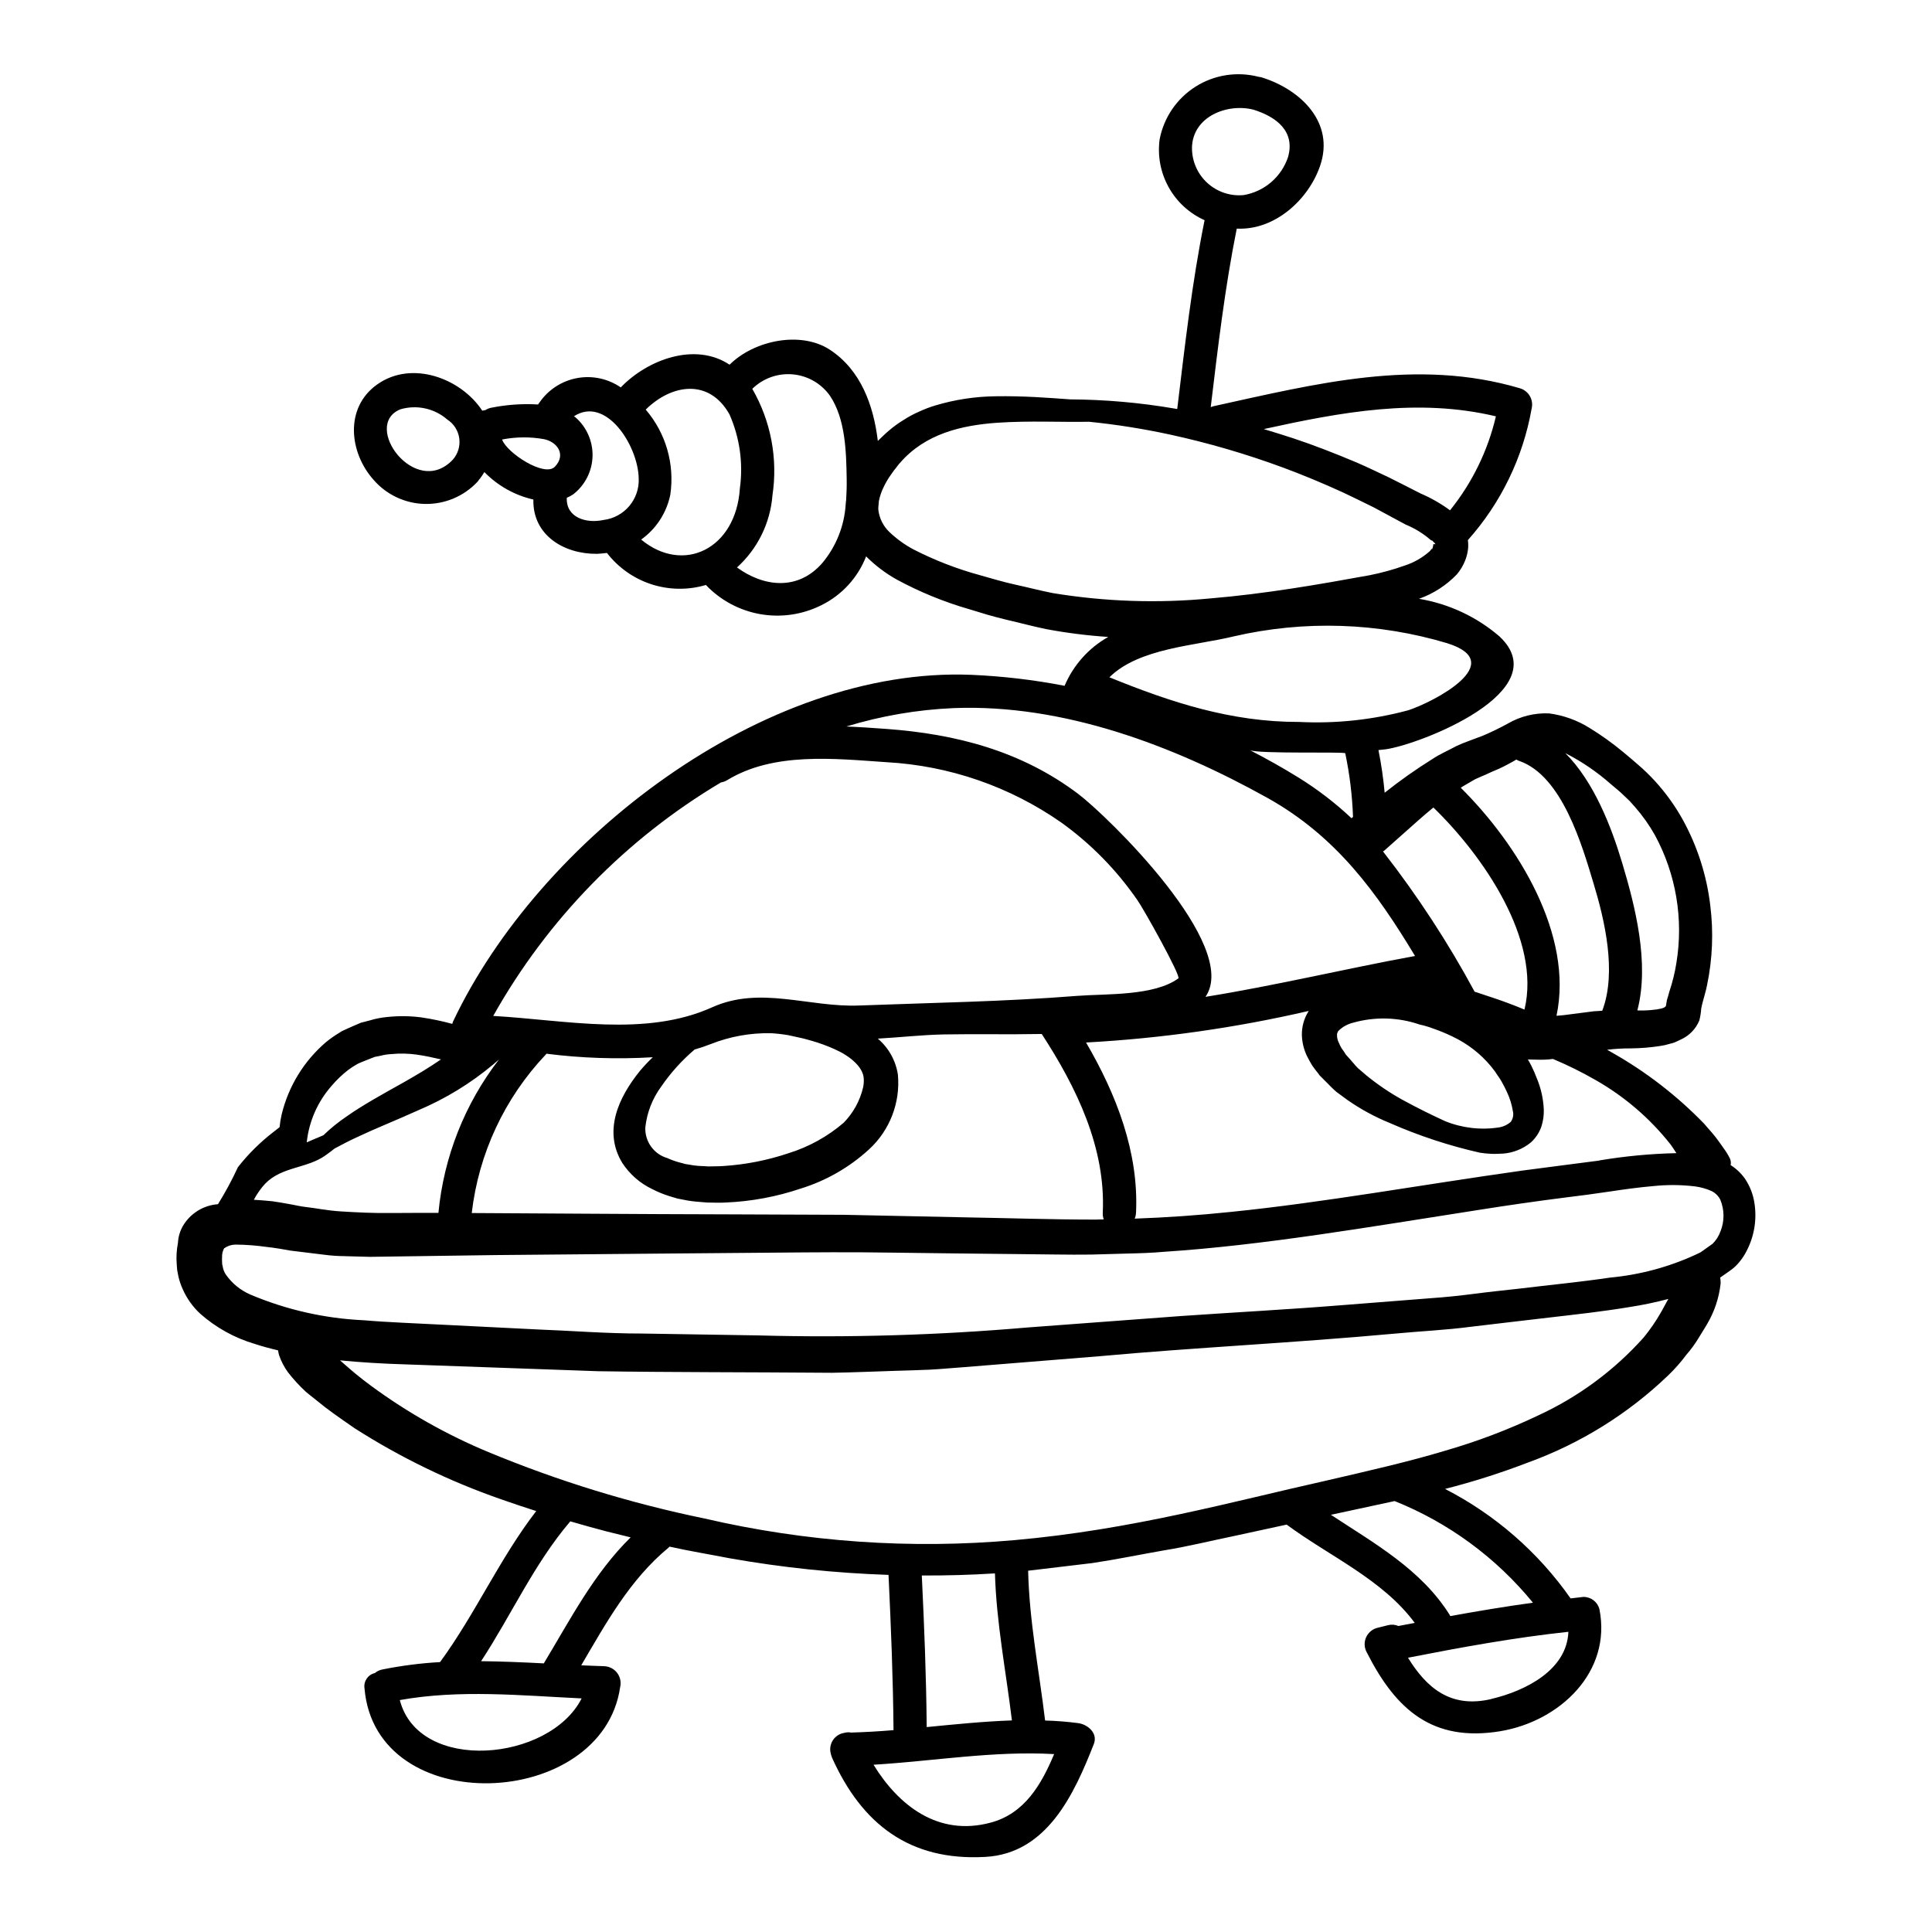 <?xml version="1.0" encoding="UTF-8"?>
<!-- Uploaded to: ICON Repo, www.svgrepo.com, Generator: ICON Repo Mixer Tools -->
<svg fill="#000000" width="800px" height="800px" version="1.1" viewBox="144 144 512 512" xmlns="http://www.w3.org/2000/svg">
 <path d="m608.94 462.82c0.691 4.356-0.039 8.812-2.082 12.719-0.52 1.023-1.148 1.988-1.883 2.875-0.73 0.91-1.59 1.707-2.555 2.363-0.852 0.586-1.672 1.203-2.555 1.789h0.004c0.082 0.516 0.125 1.035 0.117 1.555-0.418 3.844-1.66 7.551-3.641 10.867 0 0-0.762 1.289-2.262 3.699l-0.004 0.004c-0.93 1.531-1.992 2.981-3.172 4.328-1.449 1.953-3.059 3.781-4.812 5.465-10.645 10.211-23.309 18.082-37.176 23.105-7.18 2.758-14.512 5.094-21.965 6.992 13.285 6.824 24.703 16.781 33.27 29.012 1.145-0.117 2.262-0.266 3.41-0.395h-0.004c1.984-0.016 3.727 1.312 4.231 3.234 3.316 16.648-10.453 29.719-26.281 32.359-17.914 2.938-27.629-5.637-35.352-20.859l-0.004-0.004c-0.672-1.188-0.766-2.621-0.25-3.887 0.516-1.262 1.582-2.223 2.891-2.606 0.969-0.234 1.938-0.473 2.938-0.734 0.926-0.25 1.91-0.18 2.789 0.207 1.469-0.297 2.906-0.559 4.328-0.824-8.484-11.512-22.641-17.68-33.945-26.047-4.613 1-9.309 2-14.094 3.055-5.992 1.23-12.012 2.731-18.324 3.758-6.254 1.086-12.594 2.41-19.086 3.379-5.609 0.676-11.277 1.352-17.004 2.027 0.297 13.332 2.91 26.457 4.496 39.699 2.898 0.078 5.785 0.305 8.66 0.676 2.555 0.293 5.398 2.613 4.254 5.551-5.195 13.246-12.391 29.012-28.734 29.914-20.074 1.145-32.738-8.691-40.641-26.281-0.059-0.145-0.09-0.297-0.148-0.441-0.059-0.145-0.055-0.145-0.086-0.234-0.031-0.09-0.086-0.324-0.117-0.469-0.309-1.195-0.098-2.465 0.574-3.5 0.676-1.031 1.75-1.734 2.969-1.934 0.609-0.176 1.254-0.207 1.879-0.09 3.727-0.113 7.477-0.324 11.219-0.645-0.117-13.715-0.676-27.426-1.324-41.141-14.125-0.477-28.199-1.945-42.117-4.406-5.434-1.055-10.809-1.938-15.918-3.082h0.004c-0.09 0.105-0.188 0.203-0.293 0.293-10.234 8.457-16.504 19.914-23.113 31.156 2.027 0.086 4.023 0.176 6.051 0.234v0.004c1.363 0.035 2.637 0.688 3.465 1.77 0.824 1.082 1.117 2.484 0.793 3.809-4.758 32.566-64.805 35.18-67.742 0.297v-0.004c-0.293-1.867 0.914-3.641 2.754-4.055 0.555-0.477 1.223-0.801 1.938-0.938 5.059-1.02 10.18-1.68 15.332-1.969 9.395-12.836 15.797-27.457 25.484-40.023-3.227-1.027-6.371-2.086-9.395-3.148v-0.004c-13.598-4.734-26.598-11.039-38.73-18.793-4.258-2.938-7.551-5.254-9.664-7.047-1.055-0.855-1.879-1.5-2.438-1.941-0.559-0.441-0.824-0.672-0.824-0.672h0.004c-1.738-1.605-3.34-3.356-4.785-5.227-0.973-1.352-1.742-2.836-2.293-4.406-0.133-0.441-0.23-0.895-0.293-1.352-2.113-0.496-4.195-1.055-6.164-1.699v-0.004c-5.356-1.578-10.297-4.316-14.477-8.016-1.945-1.805-3.5-3.981-4.582-6.398-0.512-1.102-0.906-2.254-1.18-3.438-0.117-0.59-0.234-1.145-0.328-1.703-0.055-0.469-0.086-0.941-0.113-1.383-0.168-1.965-0.059-3.941 0.32-5.871 0.078-1.535 0.508-3.035 1.262-4.375 1.953-3.375 5.449-5.566 9.34-5.844 1.961-3.16 3.727-6.434 5.285-9.809 2.742-3.492 5.91-6.629 9.426-9.336 0.645-0.5 1.18-0.91 1.613-1.262v-0.004c0.113-1.145 0.301-2.281 0.562-3.402 1.797-7.43 5.887-14.109 11.684-19.09 1.129-0.93 2.328-1.773 3.582-2.523l0.469-0.297 0.117-0.086c0.09-0.059 0.559-0.266 0.559-0.266l0.203-0.09 0.855-0.395 1.73-0.762c0.586-0.23 1.113-0.5 1.758-0.762l2.363-0.613h0.004c1.52-0.469 3.082-0.773 4.668-0.914 3.027-0.328 6.086-0.289 9.102 0.117 2.734 0.41 5.441 0.977 8.105 1.703 0.055-0.211 0.125-0.414 0.207-0.617 22.785-48.129 82.262-94.113 137.34-91.883 8.305 0.355 16.57 1.328 24.727 2.91 2.32-5.477 6.387-10.031 11.57-12.949-5.539-0.367-11.051-1.062-16.504-2.086-3.523-0.73-6.988-1.672-10.449-2.465-1.762-0.441-3.41-0.855-5.023-1.324l-4.938-1.5v0.004c-6.644-1.922-13.062-4.551-19.145-7.844-2.969-1.66-5.699-3.727-8.105-6.137-2.203 5.656-6.445 10.277-11.891 12.953-4.996 2.496-10.668 3.32-16.172 2.356-5.504-0.969-10.551-3.68-14.398-7.731-4.715 1.398-9.746 1.332-14.426-0.18-4.68-1.516-8.789-4.41-11.797-8.305-0.852 0.086-1.73 0.203-2.641 0.234-8.754 0.086-17.09-4.938-16.859-14.391h0.004c-4.941-1.125-9.453-3.652-12.988-7.281-0.363 0.605-0.758 1.195-1.184 1.762-0.055 0.09-0.145 0.117-0.203 0.207-0.141 0.242-0.309 0.469-0.5 0.672-3.598 3.809-8.637 5.918-13.875 5.809-5.234-0.113-10.18-2.434-13.609-6.394-6.426-7.195-7.75-19.059 0.941-25.254 9.223-6.578 22.258-1.613 27.867 6.93 0.266-0.059 0.559-0.117 0.824-0.148h-0.004c0.5-0.32 1.059-0.539 1.645-0.645 4.059-0.809 8.203-1.094 12.332-0.848 0.145-0.203 0.266-0.414 0.414-0.586v-0.004c2.332-3.363 5.906-5.668 9.934-6.406 4.027-0.738 8.188 0.152 11.562 2.473 7.191-7.477 19.789-12.039 28.836-6.019 6.578-6.523 18.895-8.984 26.574-3.969 8.191 5.375 11.566 14.684 12.715 24.168 1-0.91 1.824-1.82 2.965-2.754h-0.004c1.25-1.07 2.586-2.031 3.996-2.879 1.297-0.836 2.66-1.562 4.082-2.172 1.34-0.621 2.723-1.148 4.141-1.574 5.211-1.57 10.617-2.394 16.062-2.453 7.285-0.117 13.832 0.395 19.762 0.824 9.273 0.055 18.523 0.871 27.664 2.438 0.234 0.027 0.469 0.086 0.676 0.117 2.023-16.738 3.906-33.508 7.25-50.039-4.035-1.809-7.375-4.871-9.52-8.738-2.148-3.863-2.988-8.316-2.391-12.695 1.109-5.773 4.555-10.828 9.523-13.965 4.969-3.141 11.016-4.078 16.703-2.602 0.336 0.031 0.672 0.102 0.996 0.207 10.129 3.211 19.262 11.895 15.297 23.402-3.113 9.016-12.039 17.121-22.082 16.621-3.148 15.621-4.992 31.488-6.898 47.309 0.23-0.098 0.465-0.176 0.707-0.238 27.07-5.93 53.852-12.859 81.25-4.754 2.305 0.688 3.664 3.066 3.082 5.402-2.285 12.949-8.133 25.008-16.887 34.824 0.07 0.555 0.102 1.117 0.09 1.676l-0.031 0.555-0.027 0.148v0.004c-0.012 0.148-0.031 0.293-0.059 0.441l-0.027 0.172-0.117 0.617-0.148 0.586h-0.004c-0.105 0.402-0.238 0.797-0.391 1.184-0.52 1.332-1.254 2.57-2.176 3.668-2.801 2.926-6.246 5.156-10.066 6.512 7.898 1.309 15.285 4.762 21.348 9.988 15.387 14.477-21.141 28.629-30.184 29.895-0.645 0.086-1.262 0.145-1.91 0.203 0.75 3.734 1.301 7.508 1.645 11.305 4.074-3.238 8.328-6.238 12.742-8.988 1.762-1.18 4.027-2.172 6.199-3.344 1.168-0.555 2.363-1.043 3.582-1.469 1.145-0.441 2.316-0.883 3.523-1.324 2.266-0.961 4.481-2.039 6.637-3.227 3.301-1.91 7.082-2.84 10.895-2.672 3.84 0.508 7.523 1.84 10.805 3.906 3.07 1.891 6.004 3.992 8.781 6.297 1.41 1.145 2.789 2.363 4.168 3.543 1.379 1.18 2.941 2.699 4.289 4.168 2.844 3.113 5.316 6.547 7.367 10.234 3.891 7.062 6.375 14.816 7.312 22.828 0.871 6.988 0.582 14.07-0.848 20.965-0.297 1.617-0.824 3.172-1.203 4.699-0.176 0.789-0.234 0.824-0.355 1.574-0.07 1.066-0.238 2.117-0.5 3.152-0.922 2.242-2.664 4.047-4.875 5.047-0.559 0.266-1.086 0.531-1.645 0.762-0.559 0.23-0.883 0.266-1.352 0.395l0.004 0.004c-0.797 0.25-1.613 0.434-2.438 0.555-2.625 0.406-5.277 0.625-7.93 0.648-2.043-0.008-4.082 0.109-6.106 0.352h-0.117l1.23 0.703c9.027 5.086 17.277 11.449 24.488 18.895 1.18 1.41 2.289 2.555 3.148 3.699s1.574 2.144 2.117 2.938v-0.004c0.594 0.809 1.113 1.66 1.555 2.555 0.27 0.559 0.34 1.188 0.207 1.793 1.488 0.934 2.773 2.152 3.789 3.586 1.312 1.941 2.176 4.148 2.523 6.465zm-8.984 7.477v0.004c1.074-2.691 1.051-5.695-0.059-8.371-0.504-0.992-1.316-1.797-2.32-2.289-1.391-0.621-2.867-1.035-4.375-1.234-3.66-0.441-7.356-0.469-11.023-0.086-3.816 0.324-7.633 0.852-11.539 1.441-1.996 0.293-3.992 0.555-5.992 0.852-1.938 0.234-3.844 0.5-5.754 0.73-7.664 0.973-15.18 2.059-22.609 3.231-29.602 4.609-57.465 9.445-83.75 11.16-3.258 0.297-6.519 0.395-9.75 0.469l-9.602 0.27c-6.297 0.086-12.363-0.09-18.355-0.117-11.922-0.117-23.336-0.25-34.242-0.395-10.895-0.176-21.254-0.09-31.094 0-9.84 0.09-19.176 0.145-27.945 0.23-17.559 0.148-32.973 0.289-46.25 0.414-13.273 0.203-24.402 0.352-33.297 0.469-2.32-0.059-4.496-0.117-6.519-0.176l0.004-0.008c-1.906-0.004-3.809-0.137-5.699-0.391-3.543-0.438-6.492-0.789-8.867-1.086-4.227-0.789-6.297-0.969-6.297-0.969-2.668-0.379-5.356-0.586-8.051-0.613h-0.223c-1.031 0.02-2.031 0.348-2.879 0.934 0 0.059-0.059 0-0.176 0.234v0.004c-0.316 0.668-0.469 1.402-0.441 2.144-0.027 0.398-0.027 0.801 0 1.199 0.027 0.227 0.039 0.453 0.031 0.68l0.117 0.5c0.117 0.82 0.418 1.602 0.883 2.289 1.629 2.312 3.863 4.133 6.457 5.254 9.551 4.039 19.742 6.348 30.102 6.812 6.398 0.559 13.715 0.789 21.316 1.203l24.637 1.23c8.754 0.324 18.004 1.086 27.812 1.086 9.84 0.176 20.172 0.324 31.035 0.5v0.004c23.719 0.637 47.453-0.07 71.09-2.113 12.988-0.969 26.484-1.969 40.539-3.023 13.949-0.973 28.516-1.734 43.461-2.941 7.457-0.586 15.062-1.199 22.785-1.789 3.879-0.266 7.754-0.672 11.66-1.18 3.906-0.508 7.812-0.91 11.777-1.352 7.957-0.969 16.004-1.73 24.168-2.938 7.844-0.73 15.512-2.785 22.668-6.078l1.262-0.613c0.395-0.234 0.73-0.531 1.086-0.762 0.703-0.527 1.527-1.059 2.113-1.5l0.004-0.004c0.938-0.926 1.652-2.059 2.094-3.301zm-11.688-71.152v0.004c1.906-11.594-0.098-23.496-5.695-33.828-1.484-2.637-3.234-5.117-5.227-7.398l-1.469-1.645-1.574-1.5c-1-0.996-2.289-2.023-3.438-2.996-3.648-3.227-7.695-5.981-12.039-8.191 7.637 7.637 12.203 19.559 15.035 28.98 3.465 11.512 7.34 26.664 4.055 39.203 0.672 0 1.352 0.031 2.023 0 1.117-0.027 2.113-0.145 3.113-0.266l1.203-0.234c0.191-0.043 0.379-0.098 0.559-0.172 0.293-0.148 0.703-0.328 0.703-0.707l0.23-1.352c0.234-0.762 0.473-1.555 0.676-2.363l0.008 0.004c0.82-2.453 1.434-4.969 1.836-7.523zm-20.469 52.387v0.004c6.769-1.141 13.609-1.789 20.469-1.938-0.469-0.703-0.941-1.469-1.496-2.231v-0.004c-5.473-6.953-12.246-12.777-19.938-17.148-3.641-2.094-7.406-3.953-11.277-5.578-1.48 0.188-2.973 0.246-4.465 0.18-0.883 0-1.574-0.031-2.199-0.059 0.352 0.586 0.676 1.176 0.969 1.758l0.762 1.645 0.762 1.883h0.004c1.02 2.535 1.605 5.223 1.73 7.953 0.055 1.555-0.164 3.106-0.645 4.582-0.559 1.582-1.496 3.004-2.734 4.141-2.098 1.738-4.684 2.781-7.398 2.996-1.086 0.027-2.172 0.117-3.148 0.059-1.004-0.047-2.004-0.145-2.996-0.297-8.172-1.848-16.145-4.473-23.816-7.84-3.984-1.617-7.777-3.676-11.305-6.137-0.941-0.703-1.91-1.41-2.91-2.141-0.969-0.824-1.852-1.762-2.785-2.703l-1.586-1.586-0.09-0.086-0.203-0.297-0.266-0.352-0.559-0.703c-0.352-0.531-0.672-0.824-1.113-1.574s-0.855-1.496-1.234-2.258h-0.004c-0.797-1.695-1.246-3.535-1.316-5.406-0.059-2.18 0.512-4.328 1.641-6.195 0.059-0.117 0.117-0.176 0.176-0.297v0.004c-19.391 4.484-39.137 7.285-59.012 8.367 8.016 13.746 14.004 29.07 13.242 45.102-0.027 0.543-0.145 1.074-0.352 1.574 8.367-0.297 16.855-0.883 25.543-1.789 24.609-2.496 50.301-7.168 77.227-10.953 6.731-0.898 13.504-1.75 20.324-2.644zm17.828 37.586v0.004c0.18-0.285 0.348-0.578 0.496-0.883-3.394 0.895-6.836 1.613-10.305 2.148-7.109 1.18-14.035 1.938-21.055 2.754-6.957 0.824-13.891 1.613-20.73 2.438-6.871 0.914-13.715 1.203-20.469 1.852-27.043 2.469-53.18 3.699-77.965 5.965-12.449 0.996-24.59 1.973-36.41 2.938-2.965 0.203-5.902 0.5-8.836 0.645-2.934 0.145-5.844 0.203-8.754 0.297-5.781 0.172-11.48 0.438-17.09 0.527-22.258-0.176-43.016-0.117-61.988-0.414-19-0.672-36.176-1.289-51.27-1.82-5.961-0.176-11.688-0.527-17.148-1.059 0.355 0.297 0.789 0.676 1.355 1.18 1.496 1.32 3.727 3.258 6.926 5.609v-0.004c9.613 7.066 20.043 12.953 31.066 17.531 18.488 7.672 37.664 13.562 57.273 17.598 26.898 6.246 54.621 8.176 82.133 5.727 31.215-2.754 58.23-10.336 81.957-15.621 11.809-2.731 22.527-5.168 32.066-8.047h-0.004c8.547-2.457 16.879-5.617 24.902-9.445 10.578-4.894 20.039-11.898 27.809-20.586 1.75-2.133 3.312-4.414 4.668-6.812 0.93-1.652 1.371-2.504 1.371-2.504zm-17.004-77.289c3.879-10.234 0.617-24.051-2.316-33.711-3.027-10.07-8.312-28.48-19.645-32.445v0.004c-0.289-0.102-0.566-0.23-0.824-0.391-0.266 0.172-0.559 0.324-0.824 0.496-1.18 0.648-2.41 1.324-3.758 1.941-0.676 0.293-1.352 0.559-1.996 0.852l-1.504 0.695c-1 0.395-1.938 0.852-2.879 1.262-0.91 0.527-1.789 1.027-2.672 1.555-0.395 0.203-0.73 0.441-1.086 0.676 15.211 15.09 29.914 39.027 25.371 60.43 1.262-0.086 2.641-0.23 4.227-0.469 1.789-0.234 3.699-0.473 5.727-0.734 0.711-0.023 1.445-0.082 2.18-0.141zm-29.395 182.41c9.191-2.172 20.027-7.723 20.41-17.793-14.301 1.527-28.426 4.113-42.508 6.871 4.832 7.832 11.203 13.527 22.098 10.941zm8.781-182.71c4.434-18.527-10.98-40.758-24.141-53.531-2.848 2.316-5.254 4.551-7.25 6.297l-5.816 5.168c-0.086 0.059-0.203 0.113-0.293 0.172l0.004 0.012c9.113 11.695 17.238 24.129 24.285 37.176 0.395 0.117 0.82 0.234 1.379 0.441 2.527 0.855 5.051 1.645 7.519 2.586 1.316 0.5 2.785 1.055 4.312 1.699zm-3.582 29.688v0.008c0.555-0.816 0.734-1.832 0.496-2.789-0.281-1.75-0.812-3.449-1.574-5.051l-0.617-1.289-0.852-1.574c-0.531-0.938-1.145-1.672-1.676-2.555-2.606-3.547-5.965-6.465-9.84-8.547-2.137-1.129-4.352-2.09-6.637-2.875-1.141-0.426-2.309-0.77-3.496-1.027-5.715-1.965-11.898-2.129-17.711-0.469-1.484 0.367-2.836 1.141-3.902 2.231-0.117 0.352-0.324 0.527-0.293 0.996-0.008 0.613 0.113 1.223 0.352 1.789 0.176 0.324 0.297 0.648 0.441 0.973h-0.004c0.238 0.504 0.535 0.977 0.883 1.41l0.5 0.762 0.203 0.324 0.145 0.145 1 1.117c0.672 0.73 1.262 1.527 1.969 2.231 0.762 0.645 1.527 1.289 2.258 1.938l0.004 0.004c2.93 2.394 6.062 4.527 9.367 6.371 4.375 2.41 8.266 4.285 11.539 5.785 4.543 1.836 9.496 2.406 14.332 1.641 1.168-0.199 2.254-0.73 3.133-1.527zm5.812 127.5v0.008c-9.738-11.93-22.348-21.195-36.645-26.926-5.492 1.203-11.121 2.418-16.887 3.641 11.57 7.606 23.902 14.477 31.449 26.484 0.047 0.125 0.105 0.242 0.176 0.355 7.281-1.309 14.566-2.543 21.906-3.543zm-21.965-289.48c5.871-7.285 10.027-15.797 12.156-24.902-20.703-4.934-41.082-1.113-61.52 3.379 2.555 0.762 5.117 1.555 7.723 2.41 5.512 1.82 11.133 4.023 16.859 6.43 2.848 1.23 5.695 2.613 8.574 3.965 2.789 1.41 5.609 2.816 8.457 4.285v-0.004c2.742 1.18 5.344 2.668 7.75 4.438zm-11.098 53.004c6.668-2.172 26.84-12.594 10.395-17.766v-0.004c-18.402-5.516-37.926-6.144-56.645-1.816-10.234 2.496-25.109 3.082-32.918 10.836 16.297 6.637 32.273 11.863 50.184 11.832v-0.004c9.762 0.496 19.543-0.543 28.98-3.082zm7.168-43.961v-0.113c0-0.27-0.59-0.559-0.676-0.855-0.059-0.059-0.395-0.086-0.441-0.145l-0.004-0.004c-2.008-1.75-4.289-3.156-6.754-4.168-2.848-1.527-5.637-3.027-8.395-4.523-2.754-1.355-5.465-2.703-8.164-3.969-5.402-2.465-10.75-4.695-16.004-6.637v0.004c-9.758-3.598-19.75-6.512-29.914-8.719-7.055-1.527-14.191-2.656-21.375-3.379-7.457 0.145-15.68-0.324-24.402 0.266-9.25 0.672-18.996 2.816-25.781 10.719l-0.117 0.117-0.145 0.172-0.297 0.395-0.613 0.789c-0.441 0.5-0.762 1.027-1.145 1.555h-0.004c-0.727 1.02-1.367 2.098-1.91 3.231-0.594 1.188-1.027 2.453-1.289 3.758-0.031 0.559-0.09 1.113-0.148 1.672-0.02 0.297-0.012 0.59 0.031 0.883 0.297 2.121 1.285 4.082 2.816 5.578 1.941 1.871 4.137 3.461 6.519 4.723 5.555 2.84 11.387 5.102 17.402 6.754 1.574 0.441 3.199 0.914 4.785 1.355 1.645 0.469 3.316 0.879 4.902 1.23 3.231 0.703 6.465 1.555 9.75 2.203h0.004c13.82 2.277 27.875 2.75 41.816 1.41 14.418-1.203 28.629-3.672 42.168-6.141 3.152-0.621 6.254-1.477 9.281-2.555 2.488-0.801 4.777-2.121 6.723-3.871 0.203-0.27 0.469-0.617 0.5-0.59 0.027 0.559 0.395-0.879 0.395-1.23h0.176c0.012 0.023 0.305 0.023 0.305 0.082zm-5.348 109.06c-10.043-16.652-20.789-31.656-39.086-41.875-24.93-13.891-54.121-24.93-83.133-23.812-9.66 0.414-19.23 2.051-28.48 4.875 3.582 0.145 7.137 0.395 10.602 0.645 18.473 1.352 35.766 5.844 50.855 17.234 7.754 5.871 43.078 40.203 33.711 53.766 18.59-2.988 36.973-7.426 55.531-10.832zm-16.828-36.5c0.117-0.117 0.266-0.23 0.395-0.352-0.199-5.668-0.887-11.309-2.055-16.859-0.09-0.469-23.199 0.234-25.312-0.852 4.465 2.289 8.836 4.758 13.066 7.371v0.004c4.977 3.094 9.637 6.676 13.906 10.688zm-16.824-175.21c1.941-6.844-3.082-10.664-9.164-12.566-6.898-1.762-16.176 1.789-16.297 10.16l0.004-0.004c-0.008 3.527 1.473 6.891 4.078 9.27 2.606 2.375 6.09 3.543 9.602 3.211 2.691-0.453 5.211-1.629 7.285-3.402 2.074-1.777 3.625-4.082 4.492-6.668zm-29.062 217.65c0.762-0.559-9.25-18.5-10.895-20.789h-0.004c-5.469-7.922-12.258-14.848-20.07-20.469-13.672-9.574-29.75-15.129-46.414-16.035-13.832-0.941-29.895-2.754-42.227 4.785-0.5 0.297-1.047 0.492-1.617 0.586-25.188 14.984-45.996 36.32-60.344 61.875 19.176 1.086 40.316 5.695 58.023-2.289 12.773-5.754 25.668 0.059 38.938-0.473 19.203-0.73 38.645-1.027 57.816-2.555 7.551-0.586 20.352 0.09 26.793-4.637zm-22.004 63.926c0.734 0 1.5-0.027 2.231-0.059-0.211-0.562-0.301-1.164-0.262-1.766 0.824-17.203-6.957-33.207-16.176-47.363-8.926 0.172-17.766-0.031-25.93 0.117-5.785 0.113-11.66 0.789-17.504 1.113l-0.004 0.004c2.867 2.434 4.758 5.824 5.32 9.543 0.68 7.43-2.144 14.746-7.637 19.793-5.191 4.762-11.375 8.312-18.105 10.395-6.426 2.172-13.129 3.418-19.91 3.699-1.645 0.117-3.316 0-4.938 0-1.699-0.145-3.699-0.266-5.117-0.527l-2.141-0.414-0.586-0.113-0.297-0.09-0.586-0.176-1.18-0.352h0.004c-1.59-0.488-3.133-1.121-4.609-1.883-3.231-1.535-5.973-3.934-7.93-6.926-5.117-8.371-1.086-17.32 4.695-24.43v-0.004c1.059-1.254 2.188-2.453 3.379-3.586-9.406 0.566-18.844 0.254-28.191-0.934-0.059 0.086-0.117 0.145-0.176 0.23-10.906 11.508-17.789 26.242-19.613 41.992 18.852 0.086 42.078 0.293 68.98 0.352 9.48 0.031 19.379 0.09 29.719 0.117 10.336 0.234 21.055 0.441 32.18 0.676 11.07 0.18 22.637 0.59 34.383 0.59zm-10.922 141.65c-15.973-0.91-31.863 1.852-47.863 2.816 6.578 10.723 17.059 19.09 31.008 15.352 9.047-2.398 13.477-10.125 16.855-18.168zm-11.188-8.926c-1.574-13.008-4.113-25.867-4.496-38.965-6.519 0.414-12.988 0.586-19.383 0.559 0.645 13.383 1.18 26.766 1.297 40.172 7.547-0.738 15.066-1.504 22.582-1.766zm-39.438-167.73c0.16-0.762 0.219-1.543 0.176-2.32-0.117-3.027-3.543-5.965-7.547-7.754h0.004c-2.008-0.918-4.078-1.684-6.195-2.289l-1.574-0.441-0.645-0.172-0.789-0.176c-1.113-0.234-2.172-0.473-3.199-0.703v-0.004c-1.508-0.258-3.027-0.434-4.551-0.527-5.492-0.121-10.957 0.855-16.062 2.879-1.41 0.555-2.82 1.027-4.258 1.438l-0.004-0.004c-3.375 2.875-6.356 6.184-8.867 9.84-2.328 3.172-3.777 6.898-4.199 10.809-0.156 3.734 2.258 7.094 5.844 8.133 1.07 0.488 2.184 0.883 3.32 1.18l0.91 0.234 0.441 0.145h0.117l0.086 0.027 2.172 0.355c1.469 0.203 2.469 0.145 3.789 0.266 1.352-0.059 2.727 0 4.137-0.117 5.844-0.383 11.613-1.523 17.164-3.394 5.352-1.664 10.305-4.402 14.562-8.047 2.547-2.586 4.332-5.824 5.168-9.355zm-4.492-155.72c0.117-1.82 0.176-3.668 0.145-5.512-0.117-7.109-0.297-15.887-4.406-22.043h0.004c-2.293-3.262-5.902-5.352-9.871-5.711-3.969-0.363-7.898 1.039-10.742 3.832 4.922 8.531 6.809 18.477 5.344 28.219-0.574 7.34-3.938 14.18-9.398 19.117 6.957 5.078 16.062 6.34 22.613-1.18 3.656-4.375 5.824-9.801 6.188-15.488 0.035-0.441 0.066-0.855 0.125-1.234zm-28.164-3.082h0.004c0.91-6.66-0.043-13.441-2.758-19.586-5.402-9.605-15.352-8.02-22.199-1.262v-0.004c5.34 6.219 7.715 14.445 6.519 22.555-0.977 4.797-3.738 9.047-7.723 11.891 11.125 9.223 25.133 2.555 26.16-13.594zm-36.117 8.398c5.5-0.684 9.555-5.481 9.309-11.023-0.176-8.75-8.723-21.965-17.18-16.445 0.117 0.086 0.234 0.117 0.355 0.203l-0.004 0.004c3.008 2.59 4.695 6.391 4.594 10.359-0.105 3.965-1.984 7.68-5.121 10.109-0.535 0.359-1.105 0.664-1.703 0.91-0.234 5.266 5.144 6.879 9.75 5.883zm7.164 269.62c-2.141-0.531-4.285-1.059-6.371-1.574-3.285-0.855-6.488-1.762-9.633-2.672v0.027c-9.574 11.219-15.59 24.797-23.617 37.031 5.512 0.059 11.066 0.297 16.617 0.586 7.004-11.621 13.289-23.852 23.008-33.391zm-20.051-283.75c3.023-3.199 0.613-6.551-2.879-7.281-3.684-0.66-7.457-0.629-11.129 0.09 1.203 3.523 11.273 10.102 14.008 7.191zm-14.832 157.11-1.496 1.289c-5.984 5.019-12.688 9.117-19.879 12.16-6.168 2.785-11.598 4.934-15.918 6.988-2.438 1.117-4.523 2.203-6.297 3.172-0.645 0.527-1.379 1.086-2.289 1.73-4.898 3.582-11.594 2.969-16.059 7.547l-0.004-0.004c-1.184 1.297-2.203 2.738-3.027 4.293 1.574 0.086 3.231 0.23 4.902 0.395l2.289 0.355c0.73 0.145 1.672 0.293 2.789 0.496 1.117 0.203 2.363 0.5 3.609 0.648 2.613 0.266 5.699 0.969 9.605 1.199 3.906 0.23 8.426 0.5 13.715 0.414 3.727-0.031 7.754-0.031 12.008-0.031l0.004-0.004c1.406-14.793 6.969-28.887 16.047-40.648zm21.906 169.32c-16.094-0.762-32.242-2.41-48.188 0.441 5.023 19.465 39.672 16.352 48.188-0.445zm-34.152-328.26v-0.004c1.375-1.547 2-3.617 1.719-5.668-0.281-2.047-1.445-3.871-3.184-4.992-3.41-2.961-8.094-3.977-12.426-2.699-10.363 4.223 4.023 23.781 13.891 13.355zm-3.113 158.92c-2.141-0.5-4.285-0.969-6.398-1.262v-0.008c-2.238-0.309-4.504-0.359-6.754-0.145-1.004 0.051-1.996 0.207-2.965 0.469l-1.414 0.27c-0.555 0.172-1.145 0.469-1.73 0.672l-1.758 0.703-0.824 0.355-0.297 0.145c-0.863 0.477-1.691 1.016-2.481 1.609-1.582 1.227-3.035 2.613-4.332 4.141-3.723 4.199-6.043 9.453-6.637 15.035 0.855-0.352 1.676-0.762 2.469-1.059 0.703-0.293 1.289-0.555 1.938-0.82 1.906-1.84 3.969-3.512 6.168-4.992 4.168-2.965 9.484-5.871 15.242-9.102 3.199-1.82 6.547-3.789 9.773-6.023z"/>
</svg>